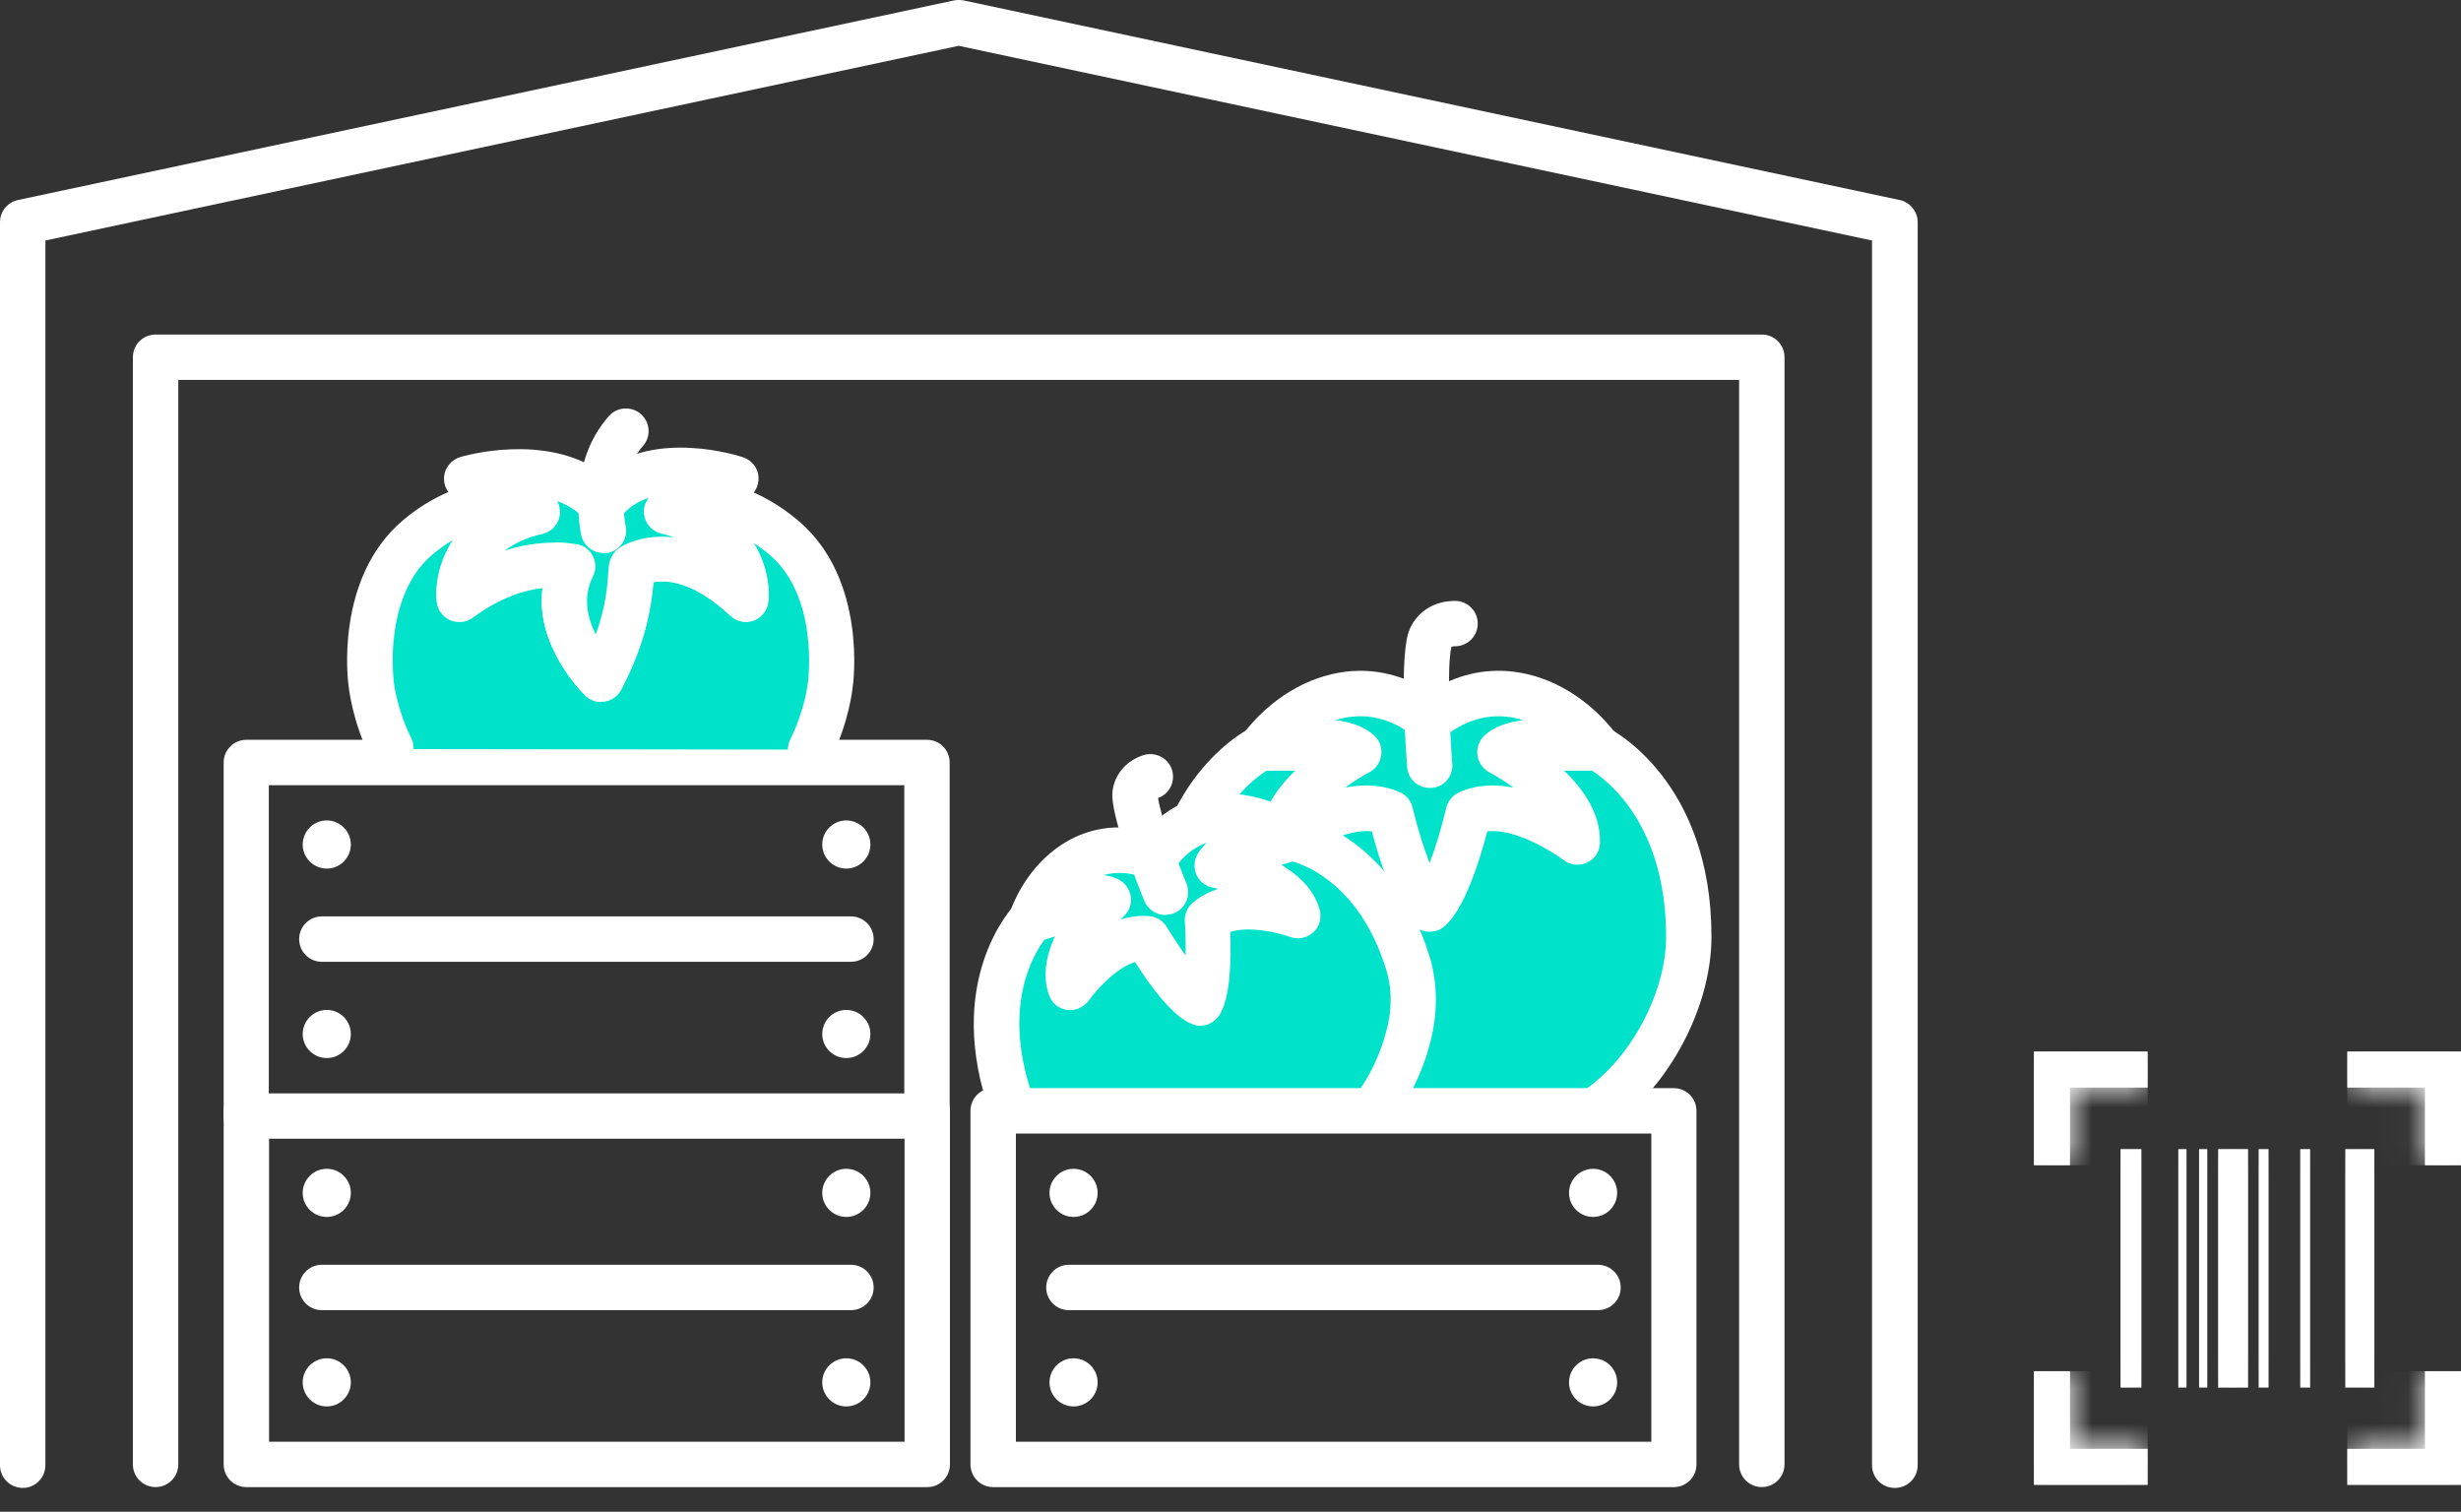 <?xml version="1.0" encoding="UTF-8"?>
<svg xmlns="http://www.w3.org/2000/svg" width="70" height="43" viewBox="0 0 70 43" fill="none">
  <rect x="0" y="0" width="70" height="43" fill="#333333" stroke="none"/>
  <path d="M35.7 31.372C34.145 30.306 33.281 28.378 33.281 26.643C33.281 22.56 35.864 21.276 35.864 21.276H45.461C45.461 21.276 48.044 22.56 48.044 26.643C48.044 28.378 47.001 30.462 45.453 31.527" fill="#00E3CA"></path>
  <path d="M45.446 32.173C45.243 32.173 45.041 32.072 44.917 31.893C44.715 31.597 44.792 31.201 45.08 30.998C46.395 30.096 47.39 28.222 47.39 26.643C47.39 23.485 45.749 22.217 45.282 21.922H36.027C35.568 22.209 33.919 23.477 33.919 26.643C33.919 28.276 34.775 29.964 36.058 30.843C36.353 31.045 36.423 31.442 36.229 31.737C36.035 32.033 35.622 32.103 35.335 31.908C33.694 30.781 32.636 28.72 32.636 26.643C32.636 22.209 35.451 20.763 35.576 20.701L35.708 20.631H45.609L45.741 20.701C45.858 20.763 48.681 22.209 48.681 26.643C48.681 28.642 47.476 30.921 45.811 32.056C45.702 32.134 45.57 32.173 45.446 32.173Z" fill="white"></path>
  <path d="M40.663 20.475C42.382 19.075 44.342 19.814 45.462 21.276C45.462 21.276 43.308 20.794 42.67 21.393C42.67 21.393 44.91 22.559 44.863 23.952C44.863 23.952 43.059 22.552 41.768 23.127C41.768 23.127 41.223 25.406 40.663 25.857C40.103 25.414 39.559 23.127 39.559 23.127C38.268 22.559 36.463 23.952 36.463 23.952C36.424 22.559 38.657 21.393 38.657 21.393C38.011 20.786 35.864 21.276 35.864 21.276C36.984 19.814 38.944 19.075 40.663 20.475Z" fill="#00E3CA"></path>
  <path d="M40.663 26.503C40.523 26.503 40.375 26.456 40.258 26.363C39.691 25.912 39.247 24.512 39.022 23.648C38.267 23.555 37.202 24.201 36.852 24.465C36.657 24.613 36.401 24.636 36.183 24.535C35.965 24.434 35.817 24.216 35.817 23.975C35.794 23.081 36.393 22.311 37.015 21.759C36.688 21.782 36.338 21.836 36.004 21.906C35.74 21.969 35.467 21.852 35.319 21.626C35.172 21.401 35.187 21.105 35.351 20.887C36.113 19.884 37.178 19.239 38.275 19.106C39.107 19.005 39.924 19.207 40.663 19.674C41.402 19.2 42.218 19.005 43.051 19.106C44.147 19.239 45.213 19.884 45.975 20.887C46.139 21.105 46.154 21.401 46.006 21.626C45.858 21.852 45.586 21.969 45.322 21.906C44.987 21.829 44.63 21.782 44.311 21.759C44.941 22.311 45.539 23.081 45.508 23.975C45.508 24.216 45.361 24.434 45.143 24.535C44.925 24.636 44.668 24.613 44.474 24.465C44.124 24.201 43.066 23.555 42.304 23.648C42.078 24.512 41.635 25.912 41.067 26.363C40.951 26.456 40.811 26.503 40.663 26.503ZM38.858 22.342C39.177 22.342 39.504 22.396 39.815 22.536C40.002 22.614 40.134 22.777 40.181 22.98C40.313 23.54 40.492 24.108 40.663 24.551C40.834 24.108 41.005 23.54 41.137 22.98C41.184 22.785 41.316 22.622 41.503 22.536C42.008 22.311 42.545 22.303 43.051 22.404C42.794 22.218 42.553 22.07 42.366 21.969C42.18 21.875 42.055 21.689 42.024 21.486C41.993 21.276 42.071 21.074 42.218 20.926C42.491 20.67 42.895 20.537 43.323 20.483C43.175 20.436 43.035 20.405 42.887 20.39C42.242 20.312 41.627 20.514 41.06 20.973C40.826 21.167 40.484 21.167 40.251 20.973C39.675 20.506 39.068 20.312 38.423 20.39C38.275 20.405 38.135 20.436 37.987 20.483C38.423 20.537 38.819 20.67 39.092 20.926C39.247 21.066 39.317 21.276 39.286 21.486C39.255 21.696 39.131 21.875 38.944 21.969C38.757 22.07 38.508 22.218 38.26 22.404C38.454 22.365 38.656 22.342 38.851 22.342H38.858Z" fill="white"></path>
  <path d="M40.663 22.412C40.328 22.412 40.048 22.155 40.025 21.821C40.002 21.533 39.807 18.997 40.04 18.064C40.165 17.582 40.624 17.092 41.386 17.092C41.744 17.092 42.032 17.38 42.032 17.737C42.032 18.095 41.744 18.383 41.386 18.383C41.316 18.383 41.293 18.398 41.285 18.398C41.153 18.927 41.23 20.716 41.308 21.72C41.339 22.077 41.075 22.389 40.717 22.412C40.702 22.412 40.678 22.412 40.663 22.412Z" fill="white"></path>
  <path d="M28.802 31.527C27.526 28.027 29.331 26.176 29.331 26.176L36.735 23.843C36.735 23.843 39.037 24.2 40.033 27.35C40.266 28.089 40.243 28.867 40.017 29.614C40.017 29.614 39.769 30.617 39.076 31.527" fill="#00E3CA"></path>
  <path d="M28.801 32.173C28.537 32.173 28.288 32.01 28.195 31.753C26.795 27.918 28.786 25.818 28.871 25.725L28.988 25.608L36.688 23.182L36.836 23.205C36.945 23.221 39.542 23.664 40.647 27.156C40.911 27.988 40.904 28.906 40.639 29.801C40.639 29.816 40.359 30.913 39.597 31.916C39.379 32.204 38.975 32.258 38.695 32.041C38.415 31.823 38.352 31.418 38.57 31.138C39.169 30.353 39.395 29.466 39.395 29.458C39.605 28.774 39.605 28.136 39.418 27.545C38.687 25.227 37.217 24.636 36.766 24.504L29.711 26.728C29.4 27.133 28.451 28.673 29.416 31.302C29.54 31.636 29.369 32.009 29.035 32.126C28.965 32.149 28.887 32.165 28.817 32.165L28.801 32.173Z" fill="white"></path>
  <path d="M32.838 24.387C33.826 22.894 35.521 22.987 36.735 23.843C36.735 23.843 34.953 23.99 34.611 24.613C34.611 24.613 36.618 24.971 36.929 26.052C36.929 26.052 35.202 25.414 34.339 26.168C34.339 26.168 34.471 28.058 34.152 28.541C33.616 28.331 32.636 26.705 32.636 26.705C31.5 26.58 30.45 28.097 30.45 28.097C30.085 27.039 31.523 25.593 31.523 25.593C30.878 25.282 29.338 26.176 29.338 26.176C29.843 24.776 31.174 23.726 32.846 24.387H32.838Z" fill="#00E3CA"></path>
  <path d="M34.145 29.178C34.067 29.178 33.989 29.163 33.911 29.131C33.359 28.922 32.714 28.043 32.286 27.366C31.773 27.514 31.205 28.128 30.971 28.455C30.831 28.649 30.598 28.758 30.357 28.727C30.116 28.696 29.914 28.533 29.836 28.299C29.626 27.701 29.789 27.063 30.061 26.518C29.921 26.58 29.789 26.658 29.657 26.728C29.424 26.868 29.128 26.837 28.918 26.666C28.708 26.495 28.63 26.207 28.724 25.95C29.081 24.963 29.774 24.177 30.614 23.796C31.236 23.516 31.913 23.462 32.597 23.633C33.064 23.104 33.647 22.754 34.316 22.629C35.226 22.458 36.237 22.707 37.1 23.306C37.326 23.462 37.419 23.741 37.349 23.998C37.279 24.263 37.054 24.449 36.781 24.473C36.634 24.488 36.478 24.504 36.33 24.535C36.867 24.83 37.365 25.258 37.536 25.873C37.598 26.106 37.536 26.355 37.357 26.518C37.178 26.681 36.921 26.736 36.696 26.651C36.315 26.511 35.498 26.339 34.992 26.51C35.024 27.311 35 28.4 34.674 28.89C34.549 29.069 34.347 29.178 34.137 29.178H34.145ZM32.496 26.052C32.566 26.052 32.636 26.052 32.706 26.059C32.908 26.083 33.087 26.199 33.188 26.37C33.359 26.65 33.546 26.93 33.725 27.179C33.725 26.876 33.725 26.541 33.701 26.215C33.686 26.013 33.771 25.818 33.919 25.686C34.137 25.491 34.394 25.367 34.65 25.282C34.596 25.274 34.549 25.258 34.502 25.25C34.3 25.212 34.121 25.079 34.036 24.893C33.95 24.706 33.958 24.48 34.059 24.302C34.129 24.177 34.222 24.068 34.331 23.967C33.958 24.099 33.639 24.356 33.383 24.745C33.211 25.002 32.885 25.103 32.605 24.986C32.177 24.815 31.765 24.784 31.384 24.893C31.531 24.908 31.671 24.947 31.804 25.009C31.99 25.103 32.123 25.274 32.161 25.484C32.2 25.686 32.13 25.896 31.983 26.044C31.951 26.075 31.913 26.114 31.881 26.153C32.084 26.09 32.294 26.052 32.504 26.052H32.496Z" fill="white"></path>
  <path d="M33.149 26.028C32.892 26.028 32.651 25.873 32.55 25.624C32.402 25.274 31.687 23.462 31.64 22.684C31.617 22.233 31.881 21.688 32.527 21.478C32.861 21.377 33.227 21.556 33.336 21.898C33.437 22.233 33.266 22.583 32.939 22.699C33.009 23.189 33.444 24.387 33.748 25.134C33.88 25.46 33.724 25.842 33.398 25.974C33.32 26.005 33.234 26.02 33.157 26.02L33.149 26.028Z" fill="white"></path>
  <path d="M50.112 42.299C49.755 42.299 49.467 42.011 49.467 41.654V10.807H5.071V41.654C5.071 42.011 4.784 42.299 4.426 42.299C4.068 42.299 3.78 42.011 3.78 41.654V10.161C3.78 9.804 4.068 9.516 4.426 9.516H50.112C50.47 9.516 50.758 9.804 50.758 10.161V41.654C50.758 42.011 50.47 42.299 50.112 42.299Z" fill="white"></path>
  <path d="M53.892 42.323C53.535 42.323 53.247 42.035 53.247 41.677V6.841L27.269 1.303L1.291 6.841V41.677C1.291 42.035 1.003 42.323 0.646 42.323C0.288 42.323 0 42.035 0 41.677V6.319C0 6.016 0.21 5.752 0.513 5.689L27.137 0.012C27.222 -0.004 27.316 -0.004 27.409 0.012L54.032 5.689C54.328 5.752 54.546 6.016 54.546 6.319V41.677C54.546 42.035 54.258 42.323 53.9 42.323H53.892Z" fill="white"></path>
  <path d="M26.367 32.391H7.008C6.65 32.391 6.362 32.103 6.362 31.745V21.689C6.362 21.331 6.65 21.043 7.008 21.043H26.367C26.725 21.043 27.012 21.331 27.012 21.689V31.745C27.012 32.103 26.725 32.391 26.367 32.391ZM7.646 31.1H25.721V22.334H7.646V31.1Z" fill="white"></path>
  <path d="M24.204 27.358H9.154C8.797 27.358 8.509 27.071 8.509 26.713C8.509 26.355 8.797 26.067 9.154 26.067H24.204C24.562 26.067 24.85 26.355 24.85 26.713C24.85 27.071 24.562 27.358 24.204 27.358Z" fill="white"></path>
  <path d="M9.295 24.706C9.673 24.706 9.979 24.4 9.979 24.022C9.979 23.644 9.673 23.337 9.295 23.337C8.917 23.337 8.61 23.644 8.61 24.022C8.61 24.4 8.917 24.706 9.295 24.706Z" fill="white"></path>
  <path d="M9.295 30.096C9.673 30.096 9.979 29.79 9.979 29.412C9.979 29.034 9.673 28.727 9.295 28.727C8.917 28.727 8.61 29.034 8.61 29.412C8.61 29.79 8.917 30.096 9.295 30.096Z" fill="white"></path>
  <path d="M24.072 24.706C24.45 24.706 24.757 24.4 24.757 24.022C24.757 23.644 24.45 23.337 24.072 23.337C23.694 23.337 23.388 23.644 23.388 24.022C23.388 24.4 23.694 24.706 24.072 24.706Z" fill="white"></path>
  <path d="M24.072 30.096C24.45 30.096 24.757 29.79 24.757 29.412C24.757 29.034 24.45 28.727 24.072 28.727C23.694 28.727 23.388 29.034 23.388 29.412C23.388 29.79 23.694 30.096 24.072 30.096Z" fill="white"></path>
  <path d="M26.367 42.3H7.008C6.65 42.3 6.362 42.012 6.362 41.654V31.597C6.362 31.239 6.65 30.952 7.008 30.952C7.366 30.952 7.653 31.239 7.653 31.597V41.008H25.729V31.597C25.729 31.239 26.017 30.952 26.375 30.952C26.732 30.952 27.02 31.239 27.02 31.597V41.654C27.02 42.012 26.732 42.3 26.375 42.3H26.367Z" fill="white"></path>
  <path d="M24.204 37.267H9.154C8.797 37.267 8.509 36.979 8.509 36.622C8.509 36.264 8.797 35.976 9.154 35.976H24.204C24.562 35.976 24.85 36.264 24.85 36.622C24.85 36.979 24.562 37.267 24.204 37.267Z" fill="white"></path>
  <path d="M9.295 34.615C9.673 34.615 9.979 34.309 9.979 33.931C9.979 33.553 9.673 33.246 9.295 33.246C8.917 33.246 8.61 33.553 8.61 33.931C8.61 34.309 8.917 34.615 9.295 34.615Z" fill="white"></path>
  <path d="M9.295 40.005C9.673 40.005 9.979 39.699 9.979 39.321C9.979 38.943 9.673 38.636 9.295 38.636C8.917 38.636 8.61 38.943 8.61 39.321C8.61 39.699 8.917 40.005 9.295 40.005Z" fill="white"></path>
  <path d="M24.072 34.615C24.45 34.615 24.757 34.309 24.757 33.931C24.757 33.553 24.45 33.246 24.072 33.246C23.694 33.246 23.388 33.553 23.388 33.931C23.388 34.309 23.694 34.615 24.072 34.615Z" fill="white"></path>
  <path d="M24.072 40.005C24.45 40.005 24.757 39.699 24.757 39.321C24.757 38.943 24.45 38.636 24.072 38.636C23.694 38.636 23.388 38.943 23.388 39.321C23.388 39.699 23.694 40.005 24.072 40.005Z" fill="white"></path>
  <path d="M23.06 21.323C23.55 20.319 23.636 19.472 23.636 19.472C23.636 19.472 24.025 16.749 22.314 15.295C21.388 14.509 20.424 14.268 19.732 14.214C19.234 14.447 18.985 14.548 18.985 14.548C21.427 15.124 21.225 17.053 21.225 17.053C19.265 15.233 17.997 16.112 17.997 16.112C17.912 16.252 18.075 17.488 17.103 19.324C17.103 19.324 15.469 17.753 16.309 16.112C16.309 16.112 14.832 15.738 13.082 17.053C13.082 17.053 12.871 15.124 15.322 14.548C15.322 14.548 15.057 14.455 14.567 14.237C13.851 14.276 12.848 14.502 11.907 15.303C10.196 16.757 10.585 19.479 10.585 19.479C10.585 19.479 10.663 20.319 11.145 21.307" fill="#00E3CA"></path>
  <path d="M23.061 21.968C22.967 21.968 22.866 21.945 22.773 21.898C22.454 21.743 22.322 21.354 22.477 21.035C22.905 20.164 22.983 19.41 22.983 19.402C22.983 19.347 23.302 16.983 21.886 15.777C21.738 15.653 21.59 15.544 21.435 15.443C21.808 16.049 21.894 16.687 21.847 17.107C21.824 17.348 21.66 17.558 21.435 17.644C21.209 17.73 20.945 17.675 20.774 17.512C19.708 16.516 18.946 16.485 18.581 16.555C18.534 17.115 18.402 18.212 17.663 19.612C17.569 19.791 17.398 19.915 17.196 19.946C16.994 19.977 16.792 19.915 16.644 19.775C16.574 19.705 15.205 18.367 15.431 16.711C14.941 16.765 14.233 16.967 13.447 17.551C13.261 17.691 13.019 17.714 12.802 17.628C12.592 17.535 12.444 17.341 12.421 17.107C12.374 16.672 12.467 15.995 12.879 15.365C12.685 15.474 12.491 15.614 12.304 15.77C10.888 16.967 11.199 19.34 11.199 19.363C11.199 19.402 11.277 20.141 11.697 20.996C11.853 21.315 11.72 21.704 11.402 21.86C11.083 22.015 10.694 21.883 10.538 21.564C10.009 20.483 9.924 19.557 9.916 19.518C9.9 19.425 9.504 16.454 11.464 14.797C12.545 13.88 13.712 13.631 14.497 13.584C14.598 13.584 14.699 13.6 14.8 13.638C15.252 13.841 15.501 13.926 15.516 13.934C15.788 14.027 15.959 14.292 15.944 14.579C15.928 14.867 15.726 15.108 15.446 15.171C14.972 15.28 14.629 15.451 14.373 15.645C15.547 15.272 16.395 15.474 16.449 15.489C16.644 15.536 16.799 15.668 16.877 15.847C16.955 16.026 16.955 16.228 16.862 16.407C16.566 16.991 16.714 17.59 16.947 18.048C17.235 17.247 17.274 16.664 17.297 16.329C17.313 16.112 17.32 15.948 17.422 15.793C17.468 15.715 17.53 15.637 17.608 15.591C17.647 15.559 18.238 15.171 19.179 15.287C19.07 15.248 18.946 15.21 18.814 15.178C18.542 15.116 18.339 14.883 18.316 14.603C18.293 14.323 18.456 14.058 18.721 13.957C18.728 13.957 18.969 13.856 19.436 13.638C19.537 13.592 19.654 13.568 19.763 13.576C20.517 13.638 21.637 13.903 22.71 14.813C24.671 16.477 24.274 19.441 24.25 19.573C24.25 19.573 24.157 20.529 23.62 21.618C23.512 21.844 23.278 21.976 23.045 21.976L23.061 21.968Z" fill="white"></path>
  <path d="M17.141 14.33C15.811 12.86 13.268 13.623 13.268 13.623C14.575 14.292 15.306 14.548 15.306 14.548C12.863 15.124 13.066 17.053 13.066 17.053C14.816 15.746 16.293 16.112 16.293 16.112C15.461 17.753 17.087 19.324 17.087 19.324C18.059 17.48 17.896 16.252 17.981 16.112C17.981 16.112 19.249 15.233 21.209 17.053C21.209 17.053 21.419 15.124 18.969 14.548C18.969 14.548 19.614 14.292 20.921 13.623C20.921 13.623 18.316 12.744 17.133 14.33H17.141Z" fill="#00E3CA"></path>
  <path d="M17.095 19.969C16.932 19.969 16.768 19.907 16.652 19.791C16.582 19.721 15.213 18.383 15.438 16.726C14.948 16.78 14.241 16.983 13.455 17.566C13.268 17.706 13.027 17.729 12.809 17.644C12.6 17.55 12.452 17.356 12.428 17.123C12.358 16.477 12.592 15.326 13.696 14.548C13.478 14.447 13.237 14.331 12.98 14.191C12.747 14.074 12.607 13.817 12.631 13.56C12.654 13.304 12.833 13.078 13.089 13.001C13.198 12.969 15.493 12.3 17.111 13.436C18.643 12.192 21.031 12.969 21.139 13.008C21.388 13.094 21.559 13.312 21.575 13.568C21.591 13.825 21.458 14.074 21.225 14.191C20.984 14.315 20.758 14.424 20.556 14.525C21.684 15.303 21.925 16.469 21.855 17.115C21.832 17.356 21.668 17.566 21.443 17.652C21.217 17.737 20.953 17.683 20.782 17.519C19.716 16.524 18.954 16.493 18.588 16.563C18.542 17.123 18.41 18.219 17.671 19.619C17.577 19.798 17.406 19.923 17.204 19.954C17.173 19.954 17.134 19.962 17.103 19.962L17.095 19.969ZM15.781 15.427C16.177 15.427 16.426 15.489 16.45 15.489C16.644 15.536 16.799 15.668 16.877 15.847C16.955 16.026 16.955 16.228 16.862 16.407C16.566 16.991 16.714 17.589 16.947 18.048C17.235 17.247 17.274 16.664 17.297 16.329C17.313 16.112 17.321 15.948 17.422 15.793C17.468 15.715 17.531 15.637 17.608 15.591C17.647 15.559 18.238 15.171 19.18 15.287C19.071 15.248 18.946 15.209 18.814 15.178C18.542 15.116 18.34 14.883 18.316 14.603C18.301 14.439 18.355 14.284 18.456 14.159C18.145 14.261 17.857 14.439 17.639 14.727C17.523 14.883 17.344 14.976 17.149 14.984C16.955 14.984 16.768 14.914 16.644 14.774C16.418 14.525 16.146 14.362 15.851 14.253C15.905 14.354 15.928 14.47 15.928 14.595C15.913 14.883 15.711 15.124 15.431 15.186C14.956 15.295 14.614 15.466 14.357 15.661C14.917 15.482 15.399 15.435 15.757 15.435L15.781 15.427Z" fill="white"></path>
  <path d="M17.172 15.085C17.172 15.085 16.791 13.413 17.81 12.254L17.172 15.085Z" fill="#00E3CA"></path>
  <path d="M17.165 15.73C16.869 15.73 16.605 15.528 16.535 15.233C16.519 15.155 16.091 13.218 17.32 11.834C17.554 11.569 17.966 11.546 18.23 11.779C18.495 12.013 18.526 12.425 18.285 12.689C17.507 13.576 17.787 14.937 17.795 14.953C17.872 15.303 17.655 15.645 17.305 15.723C17.258 15.73 17.211 15.738 17.165 15.738V15.73Z" fill="white"></path>
  <path d="M47.608 42.3H28.249C27.891 42.3 27.604 42.012 27.604 41.654V31.597C27.604 31.239 27.891 30.952 28.249 30.952H47.608C47.966 30.952 48.254 31.239 48.254 31.597V41.654C48.254 42.012 47.966 42.3 47.608 42.3ZM28.895 41.008H46.97V32.243H28.895V41.008Z" fill="white"></path>
  <path d="M45.453 37.267H30.403C30.046 37.267 29.758 36.979 29.758 36.622C29.758 36.264 30.046 35.976 30.403 35.976H45.453C45.811 35.976 46.099 36.264 46.099 36.622C46.099 36.979 45.811 37.267 45.453 37.267Z" fill="white"></path>
  <path d="M30.536 34.615C30.914 34.615 31.221 34.309 31.221 33.931C31.221 33.553 30.914 33.246 30.536 33.246C30.158 33.246 29.852 33.553 29.852 33.931C29.852 34.309 30.158 34.615 30.536 34.615Z" fill="white"></path>
  <path d="M30.536 40.005C30.914 40.005 31.221 39.699 31.221 39.321C31.221 38.943 30.914 38.636 30.536 38.636C30.158 38.636 29.852 38.943 29.852 39.321C29.852 39.699 30.158 40.005 30.536 40.005Z" fill="white"></path>
  <path d="M45.313 34.615C45.691 34.615 45.998 34.309 45.998 33.931C45.998 33.553 45.691 33.246 45.313 33.246C44.935 33.246 44.629 33.553 44.629 33.931C44.629 34.309 44.935 34.615 45.313 34.615Z" fill="white"></path>
  <path d="M45.313 40.005C45.691 40.005 45.998 39.699 45.998 39.321C45.998 38.943 45.691 38.636 45.313 38.636C44.935 38.636 44.629 38.943 44.629 39.321C44.629 39.699 44.935 40.005 45.313 40.005Z" fill="white"></path>
  <path d="M60.908 32.686H60.317V39.468H60.908V32.686Z" fill="white"></path>
  <mask id="mask0_673_3064" style="mask-type:luminance" maskUnits="userSpaceOnUse" x="60" y="32" width="1" height="8">
    <path d="M60.908 32.686H60.317V39.468H60.908V32.686Z" fill="white"></path>
  </mask>
  <g mask="url(#mask0_673_3064)">
    <path d="M60.908 32.686H60.317V39.468H60.908V32.686Z" fill="white"></path>
  </g>
  <path d="M64.525 32.686H64.245V39.468H64.525V32.686Z" fill="white"></path>
  <mask id="mask1_673_3064" style="mask-type:luminance" maskUnits="userSpaceOnUse" x="64" y="32" width="1" height="8">
    <path d="M64.525 32.686H64.245V39.468H64.525V32.686Z" fill="white"></path>
  </mask>
  <g mask="url(#mask1_673_3064)">
    <path d="M64.525 32.686H64.245V39.468H64.525V32.686Z" fill="white"></path>
  </g>
  <path d="M65.708 32.686H65.428V39.468H65.708V32.686Z" fill="white"></path>
  <mask id="mask2_673_3064" style="mask-type:luminance" maskUnits="userSpaceOnUse" x="65" y="32" width="1" height="8">
    <path d="M65.708 32.686H65.428V39.468H65.708V32.686Z" fill="white"></path>
  </mask>
  <g mask="url(#mask2_673_3064)">
    <path d="M65.708 32.686H65.428V39.468H65.708V32.686Z" fill="white"></path>
  </g>
  <path d="M62.783 32.686H62.55V39.468H62.783V32.686Z" fill="white"></path>
  <mask id="mask3_673_3064" style="mask-type:luminance" maskUnits="userSpaceOnUse" x="62" y="32" width="1" height="8">
    <path d="M62.783 32.686H62.55V39.468H62.783V32.686Z" fill="white"></path>
  </mask>
  <g mask="url(#mask3_673_3064)">
    <path d="M62.783 32.686H62.55V39.468H62.783V32.686Z" fill="white"></path>
  </g>
  <path d="M62.192 32.686H61.959V39.468H62.192V32.686Z" fill="white"></path>
  <mask id="mask4_673_3064" style="mask-type:luminance" maskUnits="userSpaceOnUse" x="61" y="32" width="2" height="8">
    <path d="M62.192 32.686H61.959V39.468H62.192V32.686Z" fill="white"></path>
  </mask>
  <g mask="url(#mask4_673_3064)">
    <path d="M62.192 32.686H61.959V39.468H62.192V32.686Z" fill="white"></path>
  </g>
  <path d="M67.534 32.686H66.71V39.468H67.534V32.686Z" fill="white"></path>
  <mask id="mask5_673_3064" style="mask-type:luminance" maskUnits="userSpaceOnUse" x="66" y="32" width="2" height="8">
    <path d="M67.534 32.686H66.71V39.468H67.534V32.686Z" fill="white"></path>
  </mask>
  <g mask="url(#mask5_673_3064)">
    <path d="M67.534 32.686H66.71V39.468H67.534V32.686Z" fill="white"></path>
  </g>
  <path d="M63.942 32.686H63.094V39.468H63.942V32.686Z" fill="white"></path>
  <mask id="mask6_673_3064" style="mask-type:luminance" maskUnits="userSpaceOnUse" x="63" y="32" width="1" height="8">
    <path d="M63.942 32.686H63.094V39.468H63.942V32.686Z" fill="white"></path>
  </mask>
  <g mask="url(#mask6_673_3064)">
    <path d="M63.942 32.686H63.094V39.468H63.942V32.686Z" fill="white"></path>
  </g>
  <path d="M57.852 29.909V33.145H58.878V30.936H61.087V29.909H57.852Z" fill="white"></path>
  <mask id="mask7_673_3064" style="mask-type:luminance" maskUnits="userSpaceOnUse" x="57" y="29" width="5" height="5">
    <path d="M57.852 29.909V33.145H58.878V30.936H61.087V29.909H57.852Z" fill="white"></path>
  </mask>
  <g mask="url(#mask7_673_3064)">
    <path d="M61.087 29.909H57.852V33.145H61.087V29.909Z" fill="white"></path>
  </g>
  <path d="M66.765 29.909V30.936H68.974V33.145H70V29.909H66.765Z" fill="white"></path>
  <mask id="mask8_673_3064" style="mask-type:luminance" maskUnits="userSpaceOnUse" x="66" y="29" width="4" height="5">
    <path d="M66.765 29.909V30.936H68.974V33.145H70V29.909H66.765Z" fill="white"></path>
  </mask>
  <g mask="url(#mask8_673_3064)">
    <path d="M70 29.909H66.765V33.145H70V29.909Z" fill="white"></path>
  </g>
  <path d="M68.974 39.002V41.211H66.765V42.237H70V39.002H68.974Z" fill="white"></path>
  <mask id="mask9_673_3064" style="mask-type:luminance" maskUnits="userSpaceOnUse" x="66" y="39" width="4" height="4">
    <path d="M68.974 39.002V41.211H66.765V42.237H70V39.002H68.974Z" fill="white"></path>
  </mask>
  <g mask="url(#mask9_673_3064)">
    <path d="M70 39.002H66.765V42.237H70V39.002Z" fill="white"></path>
  </g>
  <path d="M57.852 39.002V42.237H61.087V41.211H58.878V39.002H57.852Z" fill="white"></path>
  <mask id="mask10_673_3064" style="mask-type:luminance" maskUnits="userSpaceOnUse" x="57" y="39" width="5" height="4">
    <path d="M57.852 39.002V42.237H61.087V41.211H58.878V39.002H57.852Z" fill="white"></path>
  </mask>
  <g mask="url(#mask10_673_3064)">
    <path d="M61.087 39.002H57.852V42.237H61.087V39.002Z" fill="white"></path>
  </g>
</svg>
